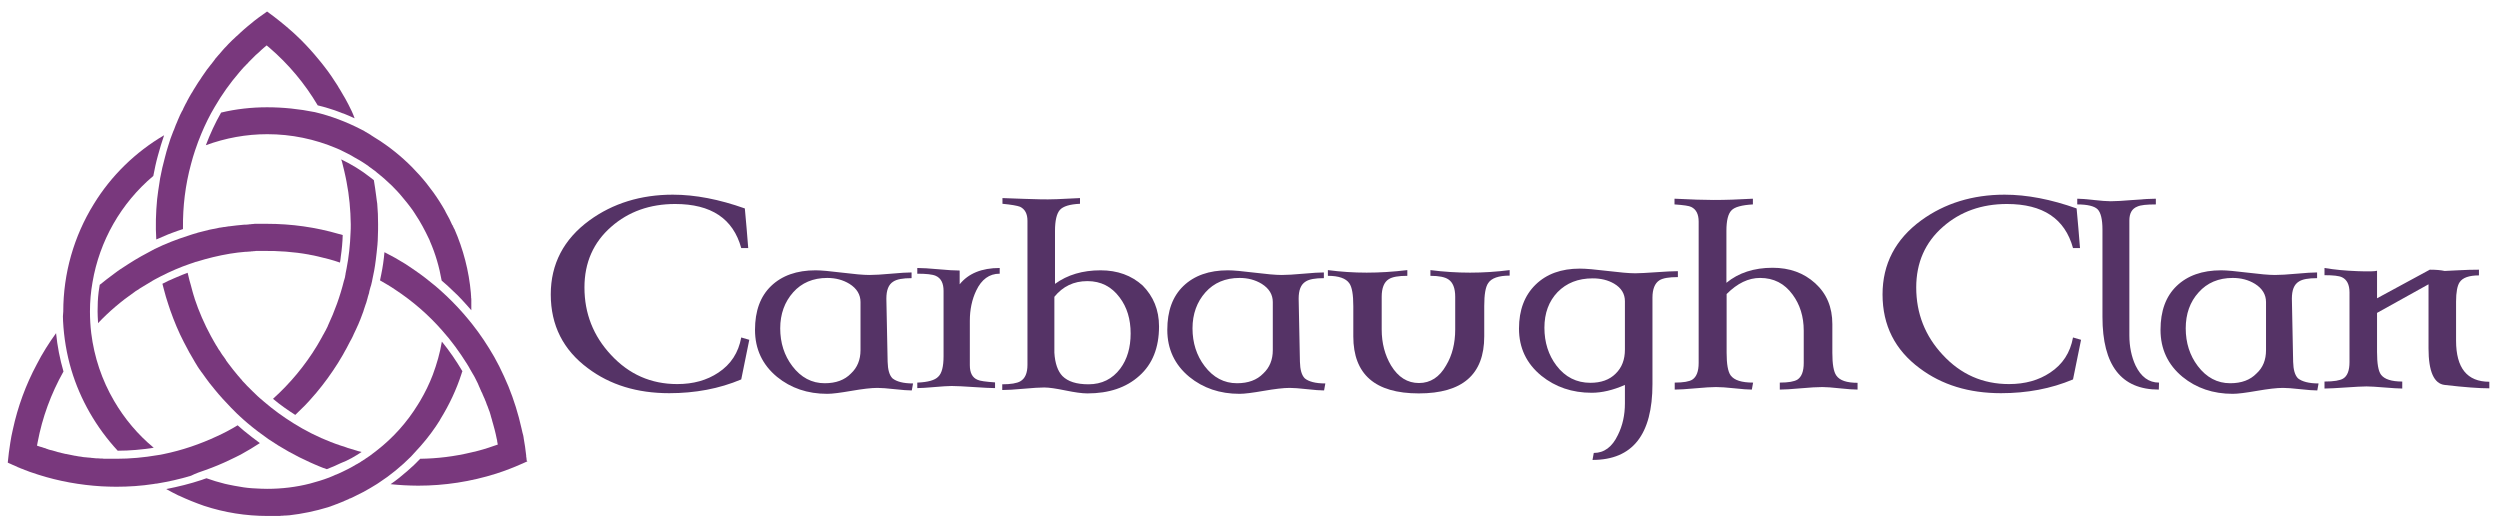 <?xml version="1.0" encoding="iso-8859-1"?>
<!-- Generator: Adobe Illustrator 24.1.2, SVG Export Plug-In . SVG Version: 6.00 Build 0)  -->
<svg version="1.1" id="Layer_1" xmlns="http://www.w3.org/2000/svg" xmlns:xlink="http://www.w3.org/1999/xlink" x="0px" y="0px"
	 viewBox="0 0 1180 250" style="enable-background:new 0 0 1180 250;" xml:space="preserve">
<g>
	<g>
		<g>
			<path style="fill:#79387D;" d="M214.762,107.937L214.762,107.937L214.762,107.937z"/>
		</g>
		<g>
			<path style="fill:#79387D;" d="M29.762,151.537c0.4,7.8,1.7,15.6,3.9,23c4.2,14.1,11.8,27.3,21.9,38.2c5.6,0,11.3-0.5,17-1.4
				c-7.5-6.2-13.8-13.7-18.7-22.1c-5.8-9.9-9.4-20.7-10.8-32c-0.4-3.4-0.6-6.8-0.6-10.2c0-4.7,0.4-9.3,1.2-13.8
				c3.3-19.5,13.4-37.3,28.7-50.2c0.6-3.2,1.3-6.5,2.2-9.7s1.8-6.4,2.9-9.5c-13.5,7.9-25,19.1-33.2,32.5
				c-9.4,15.2-14.4,32.7-14.4,50.7C29.662,148.537,29.662,150.037,29.762,151.537z"/>
		</g>
		<g>
			<path style="fill:#79387D;" d="M248.562,217.037c0-0.5-0.1-1-0.2-1.6v-0.4c-0.3-2.8-0.7-5.6-1.2-8.3v-0.1
				c-0.1-0.6-0.2-1.3-0.4-1.9l-0.1-0.3c-0.2-0.8-0.3-1.5-0.5-2.2c-1.5-6.8-3.6-13.5-6.2-19.9c-1.3-3.2-2.8-6.3-4.3-9.4
				c-0.8-1.5-1.6-3-2.4-4.5c-3.1-5.4-6.6-10.7-10.5-15.6c-1.3-1.6-2.6-3.2-4-4.8c-3.4-3.9-7.1-7.6-10.9-11c-0.8-0.7-1.6-1.4-2.3-2
				c-3-2.5-6.2-5-9.4-7.2c-0.5-0.4-1.1-0.8-1.6-1.1c-1.1-0.7-2.2-1.5-3.3-2.2c-3.2-2-6.4-3.8-9.8-5.5c-0.3,3.5-0.8,7-1.5,10.4
				c-0.2,1-0.4,2-0.6,2.9c2.4,1.4,4.9,2.8,7.2,4.4c8.2,5.4,15.6,11.8,22.1,19.2c4.4,4.9,8.3,10.3,11.8,15.9c0.5,0.8,1,1.6,1.4,2.4
				c0.4,0.6,0.7,1.3,1.1,1.9c0.1,0.2,0.2,0.3,0.3,0.5l0.3,0.5c0.2,0.3,0.3,0.6,0.5,0.9c0.1,0.3,0.3,0.5,0.4,0.8l0.3,0.6
				c0.1,0.2,0.2,0.4,0.3,0.6c0.2,0.3,0.3,0.7,0.5,1l0.2,0.5c0.1,0.2,0.2,0.3,0.2,0.5c0.2,0.4,0.4,0.9,0.6,1.3l0.1,0.3
				c0.1,0.1,0.1,0.3,0.2,0.4c0.2,0.5,0.4,1,0.7,1.5l0.1,0.2c0,0.1,0.1,0.2,0.1,0.3c0.2,0.5,0.4,1,0.7,1.6l0.2,0.4
				c0.2,0.5,0.4,1.1,0.7,1.7l0.1,0.3c0.2,0.6,0.4,1.2,0.7,1.8l0.1,0.3c0.2,0.6,0.4,1.2,0.7,1.9l0.1,0.2c0.2,0.6,0.4,1.3,0.6,2v0.1
				c0.2,0.7,0.4,1.4,0.6,2v0.1c0.2,0.7,0.4,1.4,0.6,2.1c0.2,0.7,0.4,1.5,0.6,2.2c0.4,1.5,0.7,2.9,1,4.4l0.1,0.4
				c0.1,0.2,0.1,0.5,0.1,0.7l0.3,1.6l-1.5,0.5c-3.6,1.3-7.3,2.4-11,3.2c-7.9,1.9-16,2.9-24.1,3c-1.9,2-3.9,3.9-6,5.7
				c-2.5,2.2-5.2,4.4-8,6.3c2.1,0.2,4.2,0.4,6.3,0.5c2.2,0.1,4.5,0.2,6.7,0.2c12.5,0,24.9-1.9,36.9-5.7c2.7-0.9,5.4-1.8,8-2.9l0,0
				c2.2-0.9,4.5-1.9,6.7-2.9C248.562,217.537,248.562,217.237,248.562,217.037z"/>
		</g>
		<g>
			<path style="fill:#79387D;" d="M126.062,50.637c-7.3,0-14.6,0.8-21.7,2.5c-2.8,4.9-5.2,10.1-7.2,15.4c9.3-3.4,19-5.2,29-5.2
				c11.4,0,22.4,2.3,32.8,6.7c0.5,0.2,1.1,0.5,1.6,0.7l0.4,0.2c0.4,0.2,0.8,0.4,1.2,0.6l0.4,0.2c0.5,0.2,0.9,0.5,1.4,0.7l0.2,0.1
				c1.1,0.6,2.2,1.1,3.2,1.8l0.2,0.1c0.5,0.3,0.9,0.5,1.4,0.8l0.2,0.1c0.5,0.3,1,0.6,1.5,0.9c1.1,0.7,2.2,1.4,3.3,2.2l0.2,0.2
				c1.1,0.8,2.2,1.6,3.3,2.4l0.3,0.3c0.6,0.5,1.1,0.9,1.6,1.3c0.4,0.3,0.8,0.7,1.2,1c0.6,0.5,1.2,1,1.8,1.6c0.9,0.8,1.7,1.6,2.6,2.4
				l0,0c1.8,1.8,3.6,3.7,5.2,5.7c0.6,0.8,1.3,1.5,1.9,2.3c0.6,0.7,1.1,1.4,1.7,2.2c0.8,1,1.5,2.1,2.2,3.2c2.5,3.7,4.6,7.7,6.5,11.7
				c0.2,0.4,0.4,0.8,0.5,1.2c2.6,5.9,4.4,12.2,5.5,18.5c2,1.7,3.9,3.4,5.7,5.2c0.7,0.6,1.3,1.3,2,1.9c0.6,0.6,1.3,1.3,2,2.1
				c1.5,1.6,2.9,3.2,4.3,4.8c0-0.4,0-0.7,0-1.1v-0.5c0-0.4,0-0.7,0-1.1v-0.5c0-0.4,0-0.7,0-1.1v-0.5c0-0.4,0-0.8-0.1-1.2v-0.4
				c0-0.5-0.1-0.9-0.1-1.4v-0.2c-0.9-10.5-3.6-20.8-7.8-30.4l0.4-0.2l-0.5,0.2c-0.2-0.5-0.4-1-0.7-1.5l0.4-0.3l-0.5,0.2
				c-0.5-1-0.9-2-1.4-3l-0.1-0.2c-0.2-0.4-0.4-0.7-0.6-1.1c-0.4-0.7-0.8-1.5-1.2-2.2l-0.1-0.3c-6.8-12.1-16.4-22.9-27.7-31
				c-1.9-1.4-3.9-2.7-5.9-3.9l0,0c-0.5-0.3-0.9-0.6-1.4-0.9l-0.1-0.1c-0.4-0.3-0.9-0.5-1.3-0.8l-0.2-0.1c-0.4-0.2-0.8-0.5-1.2-0.7
				l-0.3-0.2c-0.5-0.3-1-0.5-1.5-0.8c-7-3.6-14.3-6.4-21.9-8.2C141.262,51.437,133.662,50.637,126.062,50.637z"/>
		</g>
		<g>
			<path style="fill:#79387D;" d="M96.762,221.937l0.3-0.1c3.9-1.4,7.8-3,11.5-4.8c1-0.5,1.9-0.9,2.7-1.3c0.7-0.4,1.5-0.8,2.4-1.2
				c3.1-1.7,6.1-3.5,9-5.4c-2.5-1.8-5-3.8-7.5-5.8c-1-0.9-2.1-1.8-3-2.6c-3.1,1.9-6.3,3.6-9.6,5.1c-8.1,3.8-16.6,6.7-25.4,8.5
				c-0.9,0.2-1.9,0.4-2.8,0.5c-6.4,1.1-12.9,1.7-19.4,1.7h-0.4c-0.7,0-1.3,0-2.1,0c-0.1,0-0.3,0-0.4,0h-0.2c-0.5,0-0.9,0-1.4,0
				c-0.3,0-0.5,0-0.8,0c-0.4,0-0.9,0-1.3-0.1h-0.1c-0.2,0-0.5,0-0.7,0c-0.4,0-0.9-0.1-1.3-0.1h-0.3c-0.2,0-0.3,0-0.5,0
				c-0.7-0.1-1.3-0.1-2-0.2c-0.2,0-0.4,0-0.6-0.1h-0.3c-0.4,0-0.8-0.1-1.2-0.1c-0.3,0-0.6-0.1-1-0.1h-0.1c-0.3,0-0.7-0.1-1-0.1
				c-0.4-0.1-0.7-0.1-1.1-0.2c-0.3,0-0.6-0.1-0.9-0.1l0,0c-0.4-0.1-0.7-0.1-1.1-0.2c-0.2,0-0.3-0.1-0.5-0.1h-0.2
				c-1.5-0.3-3-0.6-4.4-0.9h-0.2c-0.2,0-0.3-0.1-0.4-0.1c-0.4-0.1-0.9-0.2-1.3-0.3c-0.2-0.1-0.4-0.1-0.7-0.2
				c-0.5-0.1-0.9-0.2-1.3-0.3l-0.6-0.2c-0.5-0.1-1-0.3-1.4-0.4c-0.2-0.1-0.4-0.1-0.7-0.2l-0.5-0.1c-0.1,0-0.3-0.1-0.4-0.1
				c-0.2-0.1-0.5-0.1-0.7-0.2l-0.2-0.1c-0.4-0.1-0.7-0.2-1.1-0.4c-0.2-0.1-0.5-0.2-0.7-0.2c-0.8-0.3-1.4-0.5-1.9-0.6l-1.5-0.5
				l0.3-1.6c2.2-11.7,6.3-22.9,12.2-33.4c-1.7-5.9-2.9-12-3.5-18.1c-3.4,4.7-6.5,9.6-9.1,14.7c-5.2,9.7-9,20.1-11.3,30.8
				c-0.5,2.1-0.9,4.2-1.2,6.2c-0.5,3.1-0.9,6.2-1.2,9.4c0.2,0.1,0.4,0.2,0.6,0.3l0.5,0.2c0.4,0.2,0.9,0.4,1.3,0.6l0.5,0.2
				c0.6,0.3,1.1,0.5,1.6,0.7l0.1,0.1c0.5,0.2,1.1,0.4,1.7,0.7l0.6,0.2c0.4,0.2,0.8,0.3,1.2,0.5l0.6,0.2c0.5,0.2,1,0.4,1.5,0.6
				c1.4,0.5,2.9,1,4.2,1.4c9.7,3.1,19.8,4.9,29.9,5.5c2.3,0.1,4.6,0.2,6.9,0.2c5.9,0,11.9-0.4,17.7-1.3l0,0c0.5-0.1,1-0.2,1.5-0.2
				c5.4-0.9,10.9-2.1,16.1-3.7C92.562,223.337,94.762,222.637,96.762,221.937z"/>
		</g>
		<g>
			<path style="fill:#79387D;" d="M195.962,213.337c3.5-3.7,6.8-7.7,9.7-12c0.5-0.8,1-1.6,1.5-2.3c0.3-0.4,0.5-0.8,0.7-1.2
				c4.2-6.8,7.6-14,10-21.5c0.1-0.4,0.2-0.7,0.4-1.1c-2.9-4.9-6.1-9.6-9.7-14c-0.9,5.4-2.4,10.6-4.3,15.7c-1.6,4.2-3.6,8.3-5.9,12.2
				c-0.4,0.6-0.7,1.2-1.1,1.8c-5.1,8.3-11.6,15.6-19.3,21.6c-0.5,0.4-1.1,0.9-1.7,1.3c-0.5,0.4-1.1,0.8-1.7,1.3l-0.3,0.2
				c-0.6,0.4-1.2,0.8-1.8,1.2l-0.1,0.1c-0.6,0.4-1.2,0.8-1.9,1.2l-0.1,0.1c-0.6,0.4-1.3,0.8-2,1.2h-0.1c-1.3,0.8-2.7,1.6-4.1,2.3
				l0,0c-1.7,0.9-3.5,1.7-5.3,2.5l-0.3,0.1c-0.3,0.1-0.6,0.2-0.9,0.4c-0.2,0.1-0.3,0.1-0.5,0.2l-0.2,0.1c-0.2,0.1-0.3,0.1-0.5,0.2
				c-0.4,0.2-0.8,0.3-1.2,0.5c-2.9,1.1-5.9,2-8.9,2.8c-6.6,1.7-13.4,2.5-20.3,2.5c-1.8,0-3.7-0.1-5.5-0.2c-0.6,0-1.2-0.1-1.8-0.1
				c-1.2-0.1-2.4-0.2-3.7-0.4c-0.6-0.1-1.2-0.2-1.8-0.3c-1.8-0.3-3.6-0.6-5.4-1c-0.6-0.1-1.2-0.3-1.8-0.4c-2.9-0.7-5.8-1.6-8.6-2.6
				c-0.8,0.3-1.6,0.5-2.3,0.8c-5.4,1.8-11.1,3.2-16.7,4.3c1.9,1.1,3.9,2.1,5.9,3.1h0.1c3.8,1.8,7.8,3.4,11.8,4.8
				c9.7,3.2,19.8,4.8,30,4.8c0.6,0,1.1,0,1.6,0h0.5c0.4,0,0.7,0,1.1,0h0.6c0.3,0,0.7,0,1,0h0.6c0.3,0,0.7,0,1-0.1c0.2,0,0.4,0,0.6,0
				c0.4,0,0.8-0.1,1.1-0.1h0.5c0.5,0,0.9-0.1,1.4-0.1h0.2c6.2-0.7,12.4-2,18.3-3.8l0,0c0.5-0.2,1-0.3,1.5-0.5l0.2-0.1
				c0.5-0.2,0.9-0.3,1.4-0.5l0.2-0.1c0.5-0.2,0.9-0.3,1.4-0.5l0.2-0.1c0.5-0.2,1-0.4,1.5-0.6l0.5-0.2c0.3-0.1,0.6-0.2,0.9-0.4
				c0.2-0.1,0.5-0.2,0.7-0.3s0.5-0.2,0.7-0.3c0.3-0.1,0.6-0.2,0.8-0.4c0.2-0.1,0.4-0.2,0.6-0.2c0.3-0.1,0.6-0.3,0.9-0.4l0.4-0.2
				c0.3-0.2,0.7-0.3,1-0.5l0.2-0.1c1.3-0.6,2.5-1.3,3.8-1.9c2.1-1.2,4.3-2.4,6.3-3.7l0.9-0.6c5.4-3.5,10.5-7.7,15.1-12.3
				C194.662,214.737,195.262,214.037,195.962,213.337z"/>
		</g>
		<g>
			<path style="fill:#79387D;" d="M177.562,92.537c-0.3-2.5-0.7-5-1.1-7.5c-0.6-0.5-1.2-0.9-1.8-1.4c-4.2-3.3-8.8-6.1-13.6-8.4
				c0.1,0.2,0.1,0.4,0.2,0.7l0.1,0.2c0.1,0.5,0.3,1,0.4,1.6c0.5,2,1,4,1.4,6c0.1,0.7,0.3,1.3,0.4,2c1.3,6.6,1.9,13.4,2,20.1
				c0,1.3,0,2.7-0.1,4c-0.2,5.7-0.8,11.4-1.9,17c-0.1,0.7-0.3,1.3-0.4,2c0,0.2-0.1,0.4-0.1,0.6v0.2c-0.1,0.4-0.2,0.7-0.2,1.1
				c-0.1,0.4-0.2,0.7-0.3,1.1c-0.1,0.2-0.1,0.4-0.2,0.6c-1.8,7.3-4.4,14.5-7.6,21.3l-0.1,0.3c-0.3,0.7-0.7,1.4-1,2
				c-0.1,0.2-0.2,0.4-0.3,0.5c-0.3,0.6-0.6,1.2-1,1.8l-0.1,0.2c-0.1,0.1-0.1,0.2-0.2,0.4c-0.5,0.9-0.9,1.6-1.3,2.3
				c-0.4,0.6-0.8,1.3-1.1,1.9c-5.7,9.4-12.7,17.8-20.8,25.1c3.3,2.8,6.9,5.3,10.5,7.6c1.6-1.5,3.1-3,4.6-4.5
				c1.3-1.3,2.6-2.8,3.9-4.3c0.5-0.5,0.9-1.1,1.4-1.6c3.7-4.4,7.1-9.1,10.2-14c0.8-1.3,1.6-2.6,2.4-4c0.4-0.7,0.8-1.4,1.2-2.2
				c0.1-0.1,0.1-0.2,0.2-0.3l0.1-0.2c0.3-0.6,0.6-1.1,0.9-1.7l0.3-0.6c0.3-0.6,0.6-1.1,0.9-1.7l0.3-0.5c0.3-0.6,0.6-1.2,0.9-1.8
				l0.2-0.5c0.3-0.6,0.6-1.2,0.9-1.9l0.2-0.4c0.3-0.7,0.6-1.3,0.9-2l0.2-0.4c0.3-0.7,0.6-1.4,0.9-2.2l0.1-0.2
				c0.3-0.8,0.6-1.6,0.9-2.4c0.2-0.5,0.4-1.1,0.6-1.6l0.1-0.4c0.2-0.5,0.3-1,0.5-1.5l0.2-0.6c0.2-0.5,0.3-1,0.5-1.4
				c0.1-0.2,0.1-0.5,0.2-0.7c0.1-0.5,0.3-0.9,0.4-1.4c0.1-0.3,0.1-0.5,0.2-0.8c0.1-0.4,0.3-0.9,0.4-1.3c0.1-0.3,0.2-0.5,0.2-0.8
				v-0.1c0.1-0.4,0.2-0.8,0.3-1.2c0.1-0.4,0.2-0.7,0.3-1.1l0.1-0.3c0.1-0.2,0.1-0.4,0.2-0.6c0.2-0.7,0.3-1.4,0.5-2.1v-0.1
				c0.7-3.1,1.3-6.3,1.7-9.6c0.3-2.5,0.6-4.9,0.8-7.3c0.1-1.3,0.2-2.6,0.2-3.9c0.1-1.9,0.1-3.9,0.1-5.8c0-3.2-0.1-6.5-0.4-9.7
				C177.862,95.137,177.762,93.837,177.562,92.537z"/>
		</g>
		<g>
			<path style="fill:#79387D;" d="M54.762,214.537L54.762,214.537L54.762,214.537z"/>
		</g>
		<g>
			<path style="fill:#79387D;" d="M164.462,49.337c-0.3-0.5-0.5-1-0.8-1.5c-0.5-1-1.1-2-1.7-3c-0.4-0.7-0.9-1.5-1.4-2.4
				c-0.5-0.8-0.9-1.4-1.2-2c-1.9-3-3.9-6-6.1-8.8c-0.9-1.2-1.8-2.3-2.8-3.5c-2.6-3.2-5.4-6.3-8.3-9.2c-0.8-0.8-1.6-1.6-2.5-2.4
				c-0.4-0.4-0.8-0.8-1.3-1.2c-3.9-3.5-8-6.8-12.3-9.9c-1.4,1-2.8,2-4.2,3c-0.6,0.4-1.1,0.9-1.7,1.3c-1.1,0.9-2.2,1.8-3.3,2.7
				c-1.1,0.9-2.2,1.9-3.2,2.8c-0.5,0.5-1.1,1-1.8,1.7l-0.4,0.3c-0.6,0.6-1.2,1.2-1.8,1.7c-0.6,0.6-1.2,1.2-1.8,1.8l-0.1,0.1
				c-0.5,0.6-1.1,1.2-1.8,1.9l-0.8,0.9c-0.4,0.5-0.8,0.9-1.2,1.4c-0.2,0.2-0.3,0.4-0.5,0.6l-0.3,0.3c-0.4,0.4-0.7,0.9-1.1,1.3
				c-0.2,0.2-0.4,0.4-0.5,0.6l-0.2,0.3c-0.3,0.4-0.7,0.9-1,1.3c-0.2,0.3-0.4,0.5-0.6,0.8l-0.2,0.2c-0.3,0.4-0.7,0.9-1,1.3
				c-0.2,0.3-0.5,0.6-0.7,0.9l-0.1,0.1c-0.3,0.4-0.6,0.9-0.9,1.3c-0.2,0.3-0.5,0.7-0.7,1c-0.3,0.4-0.6,0.9-0.9,1.3
				c-0.2,0.4-0.5,0.7-0.7,1.1c-0.3,0.4-0.6,0.9-0.9,1.3c-0.2,0.4-0.5,0.7-0.7,1.1c-0.3,0.4-0.6,0.9-0.8,1.3s-0.5,0.7-0.7,1.1
				c-0.3,0.5-0.5,0.9-0.8,1.4l-0.1,0.1c-0.2,0.3-0.4,0.7-0.6,1c-0.3,0.5-0.5,0.9-0.8,1.4l-0.1,0.2c-0.2,0.3-0.3,0.6-0.5,0.9
				c-0.2,0.5-0.5,0.9-0.7,1.4l-0.2,0.3c-0.1,0.3-0.3,0.5-0.4,0.8c-0.2,0.5-0.5,0.9-0.7,1.4l-0.2,0.5c-0.1,0.3-0.2,0.5-0.4,0.7
				c-0.2,0.5-0.4,0.9-0.7,1.4l-0.3,0.6c-0.1,0.2-0.2,0.4-0.3,0.7c-0.2,0.5-0.5,1.1-0.7,1.6l-0.2,0.5c-0.1,0.2-0.1,0.3-0.2,0.5
				c-0.4,0.9-0.8,1.8-1.1,2.7c-0.2,0.6-0.4,1.1-0.7,1.7c-0.9,2.2-1.7,4.5-2.4,6.9c-0.5,1.7-1.1,3.5-1.5,5.3c-0.9,3.3-1.7,6.7-2.3,10
				c-0.1,0.7-0.2,1.3-0.3,2c-0.2,1.3-0.4,2.6-0.6,3.9c-0.2,1.3-0.3,2.6-0.5,3.9c-0.6,6.3-0.8,12.7-0.4,19c1.8-0.8,3.7-1.6,5.6-2.4
				c0.7-0.3,1.4-0.5,2.1-0.8c1.6-0.6,3.3-1.2,4.9-1.7c0-0.2,0-0.4,0-0.6c-0.1-10.1,1.1-20.2,3.8-30.1c0.6-2.2,1.2-4.4,1.9-6.4
				c0.9-2.7,1.9-5.4,3-8c1.8-4.3,3.9-8.6,6.3-12.6c3.3-5.7,7.2-11.2,11.6-16.3c0.4-0.4,0.8-0.9,1.2-1.4l0.2-0.2
				c0.3-0.4,0.7-0.8,1.2-1.3l0.3-0.3c0.4-0.4,0.7-0.8,1.1-1.1c0.1-0.2,0.3-0.3,0.4-0.5c0.3-0.3,0.7-0.7,1-1c0.2-0.2,0.3-0.3,0.5-0.5
				l0.1-0.1c0.3-0.3,0.6-0.6,0.9-0.9c0.2-0.2,0.4-0.4,0.6-0.6l0.3-0.3c0.2-0.2,0.5-0.4,0.7-0.6c0.3-0.3,0.6-0.5,0.9-0.8l0.3-0.3
				c0.2-0.1,0.3-0.3,0.4-0.4c0.6-0.5,1.1-1,1.6-1.4l1.2-1l1.2,1c9.1,7.8,16.8,17,22.9,27.3c1.7,0.4,3.5,0.9,5.1,1.4
				c1.9,0.6,3.9,1.2,5.8,2c0.5,0.2,0.9,0.4,1.4,0.5c1.7,0.7,3.4,1.4,5.1,2.2c0-0.1-0.1-0.2-0.1-0.3
				C166.562,53.537,165.562,51.437,164.462,49.337z"/>
		</g>
		<g>
			<path style="fill:#79387D;" d="M60.562,124.637c-1.4,0.9-2.7,1.7-4,2.6c-0.3,0.2-0.7,0.5-1,0.7c-0.6,0.4-1.3,0.9-1.9,1.4
				c-2.3,1.7-4.5,3.4-6.6,5.1c-0.2,1.1-0.3,2.2-0.5,3.3c-0.4,3.1-0.5,6.2-0.5,9.2c0,1.6,0.1,3.3,0.2,5c0,0.2,0,0.4,0,0.6
				c5.2-5.5,11-10.4,17.2-14.7c0.4-0.3,0.8-0.6,1.2-0.8c1-0.7,2-1.3,3-1.9c1.5-0.9,2.9-1.8,4.3-2.6c0.6-0.4,1.3-0.7,2-1.1
				c0.6-0.3,1.3-0.7,1.9-1c4.5-2.3,9.1-4.3,13.8-5.9c0.6-0.2,1.2-0.4,1.8-0.6c0.3-0.1,0.5-0.2,0.8-0.3l0.5-0.1
				c5.1-1.6,10.4-2.9,15.8-3.8c2.5-0.4,4.9-0.7,7.4-0.9h0.5c0.4,0,0.9-0.1,1.3-0.1c0.3,0,0.6,0,0.9-0.1c0.4,0,0.8,0,1.1-0.1
				c0.4,0,0.7,0,1.1-0.1c0.3,0,0.7,0,1,0c0.4,0,0.9,0,1.3,0h0.3c0.2,0,0.3,0,0.5,0c7.3-0.1,14.6,0.4,21.8,1.7l0.4,0.1
				c1.3,0.2,2.6,0.5,3.9,0.8c3.5,0.8,7,1.7,10.4,2.9c0.2-1,0.3-1.9,0.4-2.9c0.5-3.3,0.8-6.7,0.9-10.1c-0.6-0.2-1.2-0.4-1.8-0.5
				c-11-3.2-22.4-4.8-33.9-4.8c-0.7,0-1.5,0-2.2,0c-0.2,0-0.3,0-0.5,0h-0.3c-0.5,0-0.9,0-1.4,0c-0.3,0-0.6,0-0.9,0h-0.1
				c-0.4,0-0.8,0-1.2,0.1c-0.4,0-0.7,0-1.1,0.1c-0.3,0-0.7,0-1,0.1c-0.4,0-0.8,0.1-1.2,0.1c-0.2,0-0.4,0-0.6,0h-0.2
				c-2.5,0.2-4.9,0.5-7.3,0.8h-0.2c-0.6,0.1-1.2,0.2-1.8,0.3h-0.3c-0.6,0.1-1.2,0.2-1.8,0.3h-0.2c-3.3,0.6-6.5,1.3-9.7,2.2
				c-0.4,0.1-0.9,0.2-1.3,0.4c-0.4,0.1-0.7,0.2-1.1,0.3c-0.3,0.1-0.7,0.2-1,0.3c-0.6,0.2-1.2,0.4-1.8,0.6
				c-5.4,1.7-10.8,3.8-15.9,6.3C68.762,119.737,64.562,122.037,60.562,124.637z"/>
		</g>
		<g>
			<path style="fill:#79387D;" d="M124.262,186.737L124.262,186.737L124.262,186.737z"/>
		</g>
		<g>
			<path style="fill:#79387D;" d="M170.662,213.337c-0.2-0.1-0.4-0.1-0.7-0.2c-0.6-0.1-1.2-0.3-1.8-0.5c-1-0.3-2.1-0.6-3.3-1
				c-0.5-0.1-1-0.3-1.5-0.5c-1.7-0.5-3.3-1.1-4.8-1.6c-0.8-0.3-1.5-0.6-2.4-0.9c-6.2-2.4-12.1-5.4-17.7-8.9
				c-4.8-3-9.5-6.4-13.8-10.1c-0.5-0.4-1-0.9-1.5-1.3l-0.5-0.4c-0.4-0.3-0.7-0.6-1.1-1c-1.6-1.5-3.2-3.1-4.8-4.7l-0.2-0.2
				c-0.4-0.4-0.8-0.8-1.2-1.3l-0.3-0.3c-0.4-0.4-0.8-0.8-1.1-1.3l-0.3-0.3c-0.4-0.4-0.7-0.9-1.1-1.3l-0.2-0.2
				c-1.6-1.9-3.1-3.8-4.6-5.8l-0.3-0.4c-0.3-0.4-0.5-0.7-0.8-1.1v-0.1c-0.1-0.2-0.3-0.4-0.4-0.6c-0.2-0.3-0.5-0.7-0.7-1
				s-0.4-0.6-0.6-0.8c-0.2-0.3-0.4-0.6-0.6-0.9c-0.2-0.3-0.4-0.6-0.6-1l-0.1-0.1c-0.2-0.2-0.3-0.5-0.5-0.7c-0.2-0.4-0.5-0.8-0.7-1.2
				l-0.1-0.2c-0.1-0.1-0.2-0.3-0.3-0.4c-0.4-0.6-0.7-1.3-1.1-1.9c-0.4-0.7-0.9-1.6-1.4-2.5c-3.1-5.7-5.7-11.7-7.7-17.7v-0.1
				c-0.3-1-0.7-2.1-1-3.3c-0.3-1.1-0.6-2.1-0.8-3c-0.2-0.7-0.4-1.4-0.6-2.1c-0.3-1.2-0.6-2.5-0.9-3.7c-1.7,0.6-3.5,1.4-5.2,2.1
				c-0.5,0.2-0.9,0.4-1.4,0.6c-0.9,0.4-1.7,0.8-2.5,1.1c-0.9,0.5-1.9,0.9-2.8,1.4c0.2,0.8,0.4,1.7,0.7,2.7c0.6,2.4,1.3,4.7,2.1,7.1
				c0.3,1,0.6,1.8,0.9,2.7c1.8,5.1,3.9,10.2,6.4,15l0,0c0.8,1.6,1.7,3.3,2.7,5.1l0.2,0.3c0.1,0.2,0.2,0.4,0.4,0.7
				c0.4,0.6,0.7,1.3,1.1,1.9c0.1,0.2,0.2,0.3,0.3,0.5l0.1,0.2c0.2,0.4,0.5,0.8,0.7,1.2c0.2,0.3,0.4,0.6,0.5,0.8
				c0.2,0.3,0.4,0.6,0.6,1c0.2,0.3,0.4,0.6,0.6,0.9c0.2,0.2,0.3,0.5,0.5,0.7l0.1,0.1c0.2,0.3,0.4,0.7,0.7,1l0.3,0.4
				c1.1,1.5,2.1,3,3.2,4.4l-0.4,0.3l0.4-0.3c0.4,0.5,0.8,1,1.2,1.5l0.1,0.1c0.4,0.5,0.8,1,1.2,1.5c2.5,3.1,5.2,6,7.9,8.8
				c0.6,0.6,1.2,1.2,1.8,1.8l0.4,0.4c0.2,0.2,0.4,0.4,0.6,0.6c0.5,0.4,0.9,0.9,1.4,1.3c1.1,1,2.3,2.1,3.5,3.1
				c3.2,2.7,6.5,5.2,9.8,7.5c6.2,4.2,12.8,7.9,19.7,11c1.5,0.7,3,1.3,4.4,1.9c1.1,0.5,2.3,0.9,3.5,1.3c2.2-0.8,4.4-1.8,6.5-2.8
				C164.462,217.237,167.662,215.337,170.662,213.337z"/>
		</g>
	</g>
	<g>
		<g>
			<path style="fill:#553366;" d="M353.662,160.387l-3.8,18.7c-10.4,4.4-21.8,6.5-34,6.5c-15.1,0-27.9-3.9-38.4-11.8
				c-11.6-8.6-17.5-20.2-17.5-34.8c0-14.4,6.1-26.1,18.3-35c11-8,24.2-12.1,39.3-12.1c10.6,0,21.9,2.2,34,6.5
				c0.6,6.2,1.1,12.4,1.6,18.7h-3.3c-3.8-13.9-14.2-20.8-31.2-20.8c-11.9,0-22,3.6-30.1,10.7c-8.5,7.4-12.7,17-12.7,28.7
				c0,12.3,4.2,22.9,12.5,31.8c8.5,9.2,18.9,13.8,31.3,13.8c7.6,0,14-1.8,19.4-5.4c5.9-3.9,9.5-9.4,10.8-16.6L353.662,160.387z"/>
			<path style="fill:#553366;" d="M430.962,180.987l-0.6,3.3c-1.8,0-4.5-0.2-8.1-0.6c-3.6-0.4-6.3-0.6-8.1-0.6
				c-3,0-7.1,0.5-12.3,1.4s-9,1.4-11.4,1.4c-9.3,0-17.2-2.7-23.7-8c-6.9-5.7-10.4-13.1-10.4-22.2c0-8.9,2.5-15.8,7.6-20.7
				s12.1-7.4,21-7.4c2.6,0,6.8,0.4,12.5,1.1c5.7,0.7,10,1.1,12.9,1.1c2.4,0,5.8-0.2,10.2-0.6c4.4-0.4,7.6-0.6,9.7-0.6v2.7
				c-4.1,0-6.9,0.5-8.6,1.6c-2.3,1.4-3.3,4.1-3.3,8.1l0.6,29.8c0.1,3.7,0.8,6.3,2.3,7.8
				C423.162,180.087,426.262,180.987,430.962,180.987z M406.162,165.287v-22.7c0-3.5-1.7-6.4-5.2-8.6c-3.1-1.9-6.6-2.8-10.5-2.8
				c-6.7,0-12.1,2.3-16.1,6.8s-6.1,10.2-6.1,17s1.9,12.8,5.7,17.8c4.1,5.4,9.2,8.1,15.3,8.1c5.3,0,9.4-1.5,12.4-4.6
				C404.662,173.487,406.162,169.787,406.162,165.287z"/>
			<path style="fill:#553366;" d="M471.762,129.187c-4.8,0-8.5,2.7-11,8c-2,4.2-3,9-3,14.2v21c0,3.6,1.2,5.9,3.7,6.9
				c1,0.5,3.7,0.9,8.2,1.2v2.7c-2.1,0-5.5-0.2-10.1-0.5s-8.1-0.5-10.4-0.5c-1.8,0-4.5,0.2-8.1,0.5s-6.3,0.5-8.1,0.5v-2.6
				c5-0.2,8.3-1.1,9.9-2.8c1.7-1.6,2.5-4.8,2.5-9.7v-30.8c0-3.6-1.2-6-3.7-7.1c-1.6-0.7-4.5-1-8.7-1v-2.7c2.3,0,5.7,0.2,10,0.6
				c4.3,0.4,7.6,0.6,10,0.6v6.5c4.1-5.1,10.4-7.7,18.9-7.7v2.7H471.762z"/>
			<path style="fill:#553366;" d="M547.062,154.087c0,10-3.1,17.8-9.3,23.3c-6.2,5.6-14.4,8.3-24.5,8.3c-2.6,0-6-0.5-10.4-1.4
				s-7.7-1.4-10-1.4c-2.1,0-5.3,0.2-9.7,0.6c-4.4,0.4-7.7,0.6-10.1,0.6v-2.7c4.1,0,6.9-0.5,8.5-1.4c2.3-1.3,3.4-3.9,3.4-7.8v-68
				c0-3.3-1.2-5.5-3.5-6.6c-1.3-0.5-4.1-1-8.3-1.4v-2.7c7.7,0.3,13.7,0.5,18.3,0.6c3.8,0.1,9.8-0.1,18.3-0.6v2.7
				c-4.8,0.2-8,1.2-9.5,2.9s-2.3,5-2.3,9.9v25c5.9-4.3,13.1-6.4,21.5-6.4c8,0,14.6,2.4,19.9,7.2
				C544.362,139.887,547.062,146.187,547.062,154.087z M533.662,157.387c0-6.7-1.7-12.4-5.2-17c-3.8-5.1-8.8-7.7-15.2-7.7
				c-6.5,0-11.6,2.5-15.6,7.4v26.4c0.3,5,1.6,8.7,3.8,11c2.6,2.6,6.6,3.9,12.3,3.9c6.3,0,11.3-2.5,15-7.4
				C532.062,169.587,533.662,163.987,533.662,157.387z"/>
			<path style="fill:#553366;" d="M625.562,180.987l-0.6,3.3c-1.8,0-4.5-0.2-8.1-0.6c-3.6-0.4-6.3-0.6-8.1-0.6
				c-3,0-7.1,0.5-12.3,1.4s-9,1.4-11.4,1.4c-9.3,0-17.2-2.7-23.7-8c-6.9-5.7-10.4-13.1-10.4-22.2c0-8.9,2.5-15.8,7.6-20.7
				s12.1-7.4,21-7.4c2.6,0,6.8,0.4,12.5,1.1c5.7,0.7,10,1.1,12.9,1.1c2.4,0,5.8-0.2,10.2-0.6c4.4-0.4,7.6-0.6,9.7-0.6v2.7
				c-4.1,0-6.9,0.5-8.6,1.6c-2.3,1.4-3.3,4.1-3.3,8.1l0.6,29.8c0.1,3.7,0.8,6.3,2.3,7.8
				C617.662,180.087,620.862,180.987,625.562,180.987z M600.762,165.287v-22.7c0-3.5-1.7-6.4-5.2-8.6c-3.1-1.9-6.6-2.8-10.5-2.8
				c-6.7,0-12.1,2.3-16.1,6.8s-6.1,10.2-6.1,17s1.9,12.8,5.7,17.8c4.1,5.4,9.2,8.1,15.3,8.1c5.3,0,9.4-1.5,12.4-4.6
				C599.262,173.487,600.762,169.787,600.762,165.287z"/>
			<path style="fill:#553366;" d="M712.562,130.087c-5.2,0-8.6,1.2-10.1,3.5c-1.3,1.8-1.9,5.4-1.9,10.9v14.3
				c0,18-10.3,26.9-30.9,26.9c-20.6,0-30.9-9-30.9-26.9v-14.2c0-5.5-0.6-9.1-1.9-10.9c-1.6-2.3-5-3.5-10.1-3.5v-2.7
				c6.1,0.8,12.2,1.2,18.3,1.2c6.2,0,12.5-0.4,19.2-1.2v2.7c-4.2,0-7.1,0.5-8.8,1.6c-2.2,1.4-3.3,4.2-3.3,8.3v15.4
				c0,6.5,1.5,12.1,4.4,17c3.4,5.6,7.8,8.3,13.2,8.3s9.7-2.8,12.8-8.3c2.9-4.8,4.3-10.5,4.3-17v-15.4c0-4.1-1.1-6.8-3.2-8.2
				c-1.6-1.1-4.4-1.7-8.5-1.7v-2.7c6.3,0.8,12.5,1.2,18.7,1.2s12.4-0.4,18.7-1.2V130.087z"/>
			<path style="fill:#553366;" d="M791.962,130.787c-4.2,0-7.1,0.5-8.7,1.5c-2.2,1.4-3.3,4.2-3.3,8.2v40.8
				c0,23.9-9.4,35.8-28.3,35.8l0.6-3.3c4.9,0,8.7-2.8,11.4-8.5c2.2-4.4,3.3-9.4,3.3-14.9v-8.7c-5.7,2.5-10.9,3.7-15.7,3.7
				c-9.2,0-17.1-2.7-23.7-8c-7.1-5.8-10.6-13.2-10.6-22.3c0-8.7,2.6-15.6,7.8-20.7c5.2-5.1,12.2-7.6,20.9-7.6
				c2.9,0,7.3,0.4,13.1,1.1c5.8,0.7,10.1,1.1,13.1,1.1c2.1,0,5.4-0.2,9.8-0.5s7.8-0.5,10.3-0.5L791.962,130.787L791.962,130.787z
				 M766.962,164.987v-22.8c0-3.5-1.7-6.3-5.1-8.3c-2.9-1.7-6.3-2.5-10.1-2.5c-6.9,0-12.4,2.2-16.6,6.5c-4.1,4.3-6.2,9.9-6.2,16.8
				c0,6.9,1.9,12.9,5.7,17.9c4.1,5.4,9.5,8.1,16,8.1c5,0,9-1.4,11.9-4.3C765.562,173.487,766.962,169.687,766.962,164.987z"/>
			<path style="fill:#553366;" d="M876.962,183.887c-2,0-4.9-0.2-8.6-0.6c-3.7-0.4-6.4-0.6-8.2-0.6c-2.4,0-5.8,0.2-10.3,0.6
				c-4.4,0.4-7.7,0.6-9.8,0.6v-3.3c4.1,0,6.8-0.5,8.3-1.4c2-1.3,3-3.9,3-7.9v-15.2c0-6.7-1.8-12.4-5.3-17.1
				c-3.8-5.2-8.9-7.8-15.3-7.8c-5.5,0-10.7,2.5-15.8,7.6v27.7c0,5.3,0.6,8.9,1.9,10.7c1.7,2.3,5.2,3.4,10.6,3.4l-0.6,3.3
				c-1.8,0-4.5-0.2-8.2-0.6c-3.7-0.4-6.6-0.6-8.7-0.6s-5.3,0.2-9.7,0.6c-4.4,0.4-7.6,0.6-9.8,0.6v-3.3c4.1,0,6.9-0.5,8.3-1.4
				c2-1.3,3-3.9,3-7.9v-66.7c0-3.5-1.2-5.8-3.5-6.9c-0.9-0.5-3.5-0.9-7.9-1.2v-2.7c8,0.4,14.1,0.6,18.5,0.6c5.4,0,11.6-0.2,18.5-0.6
				v2.7c-5.2,0.3-8.6,1.2-10.1,2.8c-1.6,1.6-2.4,4.8-2.4,9.7v24.5c5.7-4.7,13-7.1,21.8-7.1c8,0,14.7,2.4,20.1,7.3
				c5.4,4.9,8.1,11.3,8.1,19.3v13.6c0,5.3,0.6,8.9,1.9,10.7c1.6,2.3,4.9,3.4,10,3.4v3.2L876.962,183.887L876.962,183.887z"/>
		</g>
		<g>
			<path style="fill:#553366;" d="M982.262,160.387l-3.8,18.7c-10.4,4.4-21.8,6.5-34,6.5c-15.1,0-27.9-3.9-38.4-11.8
				c-11.6-8.6-17.5-20.2-17.5-34.8c0-14.4,6.1-26.1,18.3-35c11-8,24.2-12.1,39.3-12.1c10.6,0,21.9,2.2,34,6.5
				c0.6,6.2,1.1,12.4,1.6,18.7h-3.3c-3.8-13.9-14.2-20.8-31.2-20.8c-11.9,0-22,3.6-30.1,10.7c-8.5,7.4-12.7,17-12.7,28.7
				c0,12.3,4.2,22.9,12.5,31.8c8.5,9.2,18.9,13.8,31.3,13.8c7.6,0,14-1.8,19.4-5.4c5.9-3.9,9.5-9.4,10.8-16.6L982.262,160.387z"/>
			<path style="fill:#553366;" d="M1018.962,183.887c-17.7,0-26.6-11.4-26.6-34.3v-41.2c0-4.9-0.8-8.1-2.3-9.6s-4.8-2.3-9.6-2.3
				v-2.7c1.6,0,4.1,0.2,7.7,0.6c3.5,0.4,6.3,0.6,8.1,0.6c2.3,0,5.9-0.2,10.6-0.6c4.7-0.4,8.3-0.6,10.7-0.6v2.7c-4.3,0-7.2,0.3-8.7,1
				c-2.6,1-3.8,3.2-3.8,6.6v54.2c0,5.3,1,10.1,2.9,14.2c2.6,5.4,6.3,8.1,11.1,8.1L1018.962,183.887L1018.962,183.887z"/>
			<path style="fill:#553366;" d="M1094.362,180.987l-0.6,3.3c-1.8,0-4.5-0.2-8.1-0.6c-3.6-0.4-6.3-0.6-8.1-0.6
				c-3,0-7.1,0.5-12.3,1.4c-5.2,0.9-9,1.4-11.4,1.4c-9.3,0-17.2-2.7-23.7-8c-6.9-5.7-10.4-13.1-10.4-22.2c0-8.9,2.5-15.8,7.6-20.7
				c5.1-4.9,12.1-7.4,21-7.4c2.6,0,6.8,0.4,12.5,1.1c5.7,0.7,10,1.1,12.9,1.1c2.4,0,5.8-0.2,10.2-0.6c4.4-0.4,7.6-0.6,9.7-0.6v2.7
				c-4.1,0-6.9,0.5-8.6,1.6c-2.3,1.4-3.3,4.1-3.3,8.1l0.6,29.8c0.1,3.7,0.8,6.3,2.3,7.8
				C1086.562,180.087,1089.762,180.987,1094.362,180.987z M1069.562,165.287v-22.7c0-3.5-1.7-6.4-5.2-8.6c-3.1-1.9-6.6-2.8-10.5-2.8
				c-6.7,0-12.1,2.3-16.1,6.8c-4.1,4.5-6.1,10.2-6.1,17s1.9,12.8,5.7,17.8c4.1,5.4,9.2,8.1,15.3,8.1c5.3,0,9.4-1.5,12.4-4.6
				C1068.162,173.487,1069.562,169.787,1069.562,165.287z"/>
			<path style="fill:#553366;" d="M1174.962,183.287c-4.7,0-11.7-0.5-21.1-1.6c-5-0.6-7.6-6.3-7.6-17.2v-30.3l-24.3,13.5v18.4
				c0,5.5,0.6,9.1,1.9,10.8c1.6,2.1,4.9,3.2,10,3.2v3.3c-1.8,0-4.6-0.2-8.4-0.5s-6.6-0.5-8.4-0.5c-2.1,0-5.4,0.2-9.9,0.5
				s-7.9,0.5-10,0.5v-3.3c4.4,0,7.3-0.5,8.8-1.4c2-1.2,3-3.8,3-7.8v-32.9c0-3.6-1.2-6-3.5-7.1c-1.4-0.7-4.2-1-8.3-1v-3.4
				c4.7,0.8,9.9,1.3,15.7,1.5c5.1,0.2,8.2,0.1,9.1-0.2v13l24.9-13.5c2.9,0,5.2,0.2,7,0.6c0.5,0,2.5-0.1,6.1-0.3s7-0.3,10.1-0.3v2.7
				c-4.7,0-7.7,1.1-9.1,3.2c-1.1,1.6-1.7,4.7-1.7,9.2v18.4c0,12.9,5.2,19.4,15.7,19.4L1174.962,183.287L1174.962,183.287z"/>
		</g>
	</g>
</g>
</svg>
